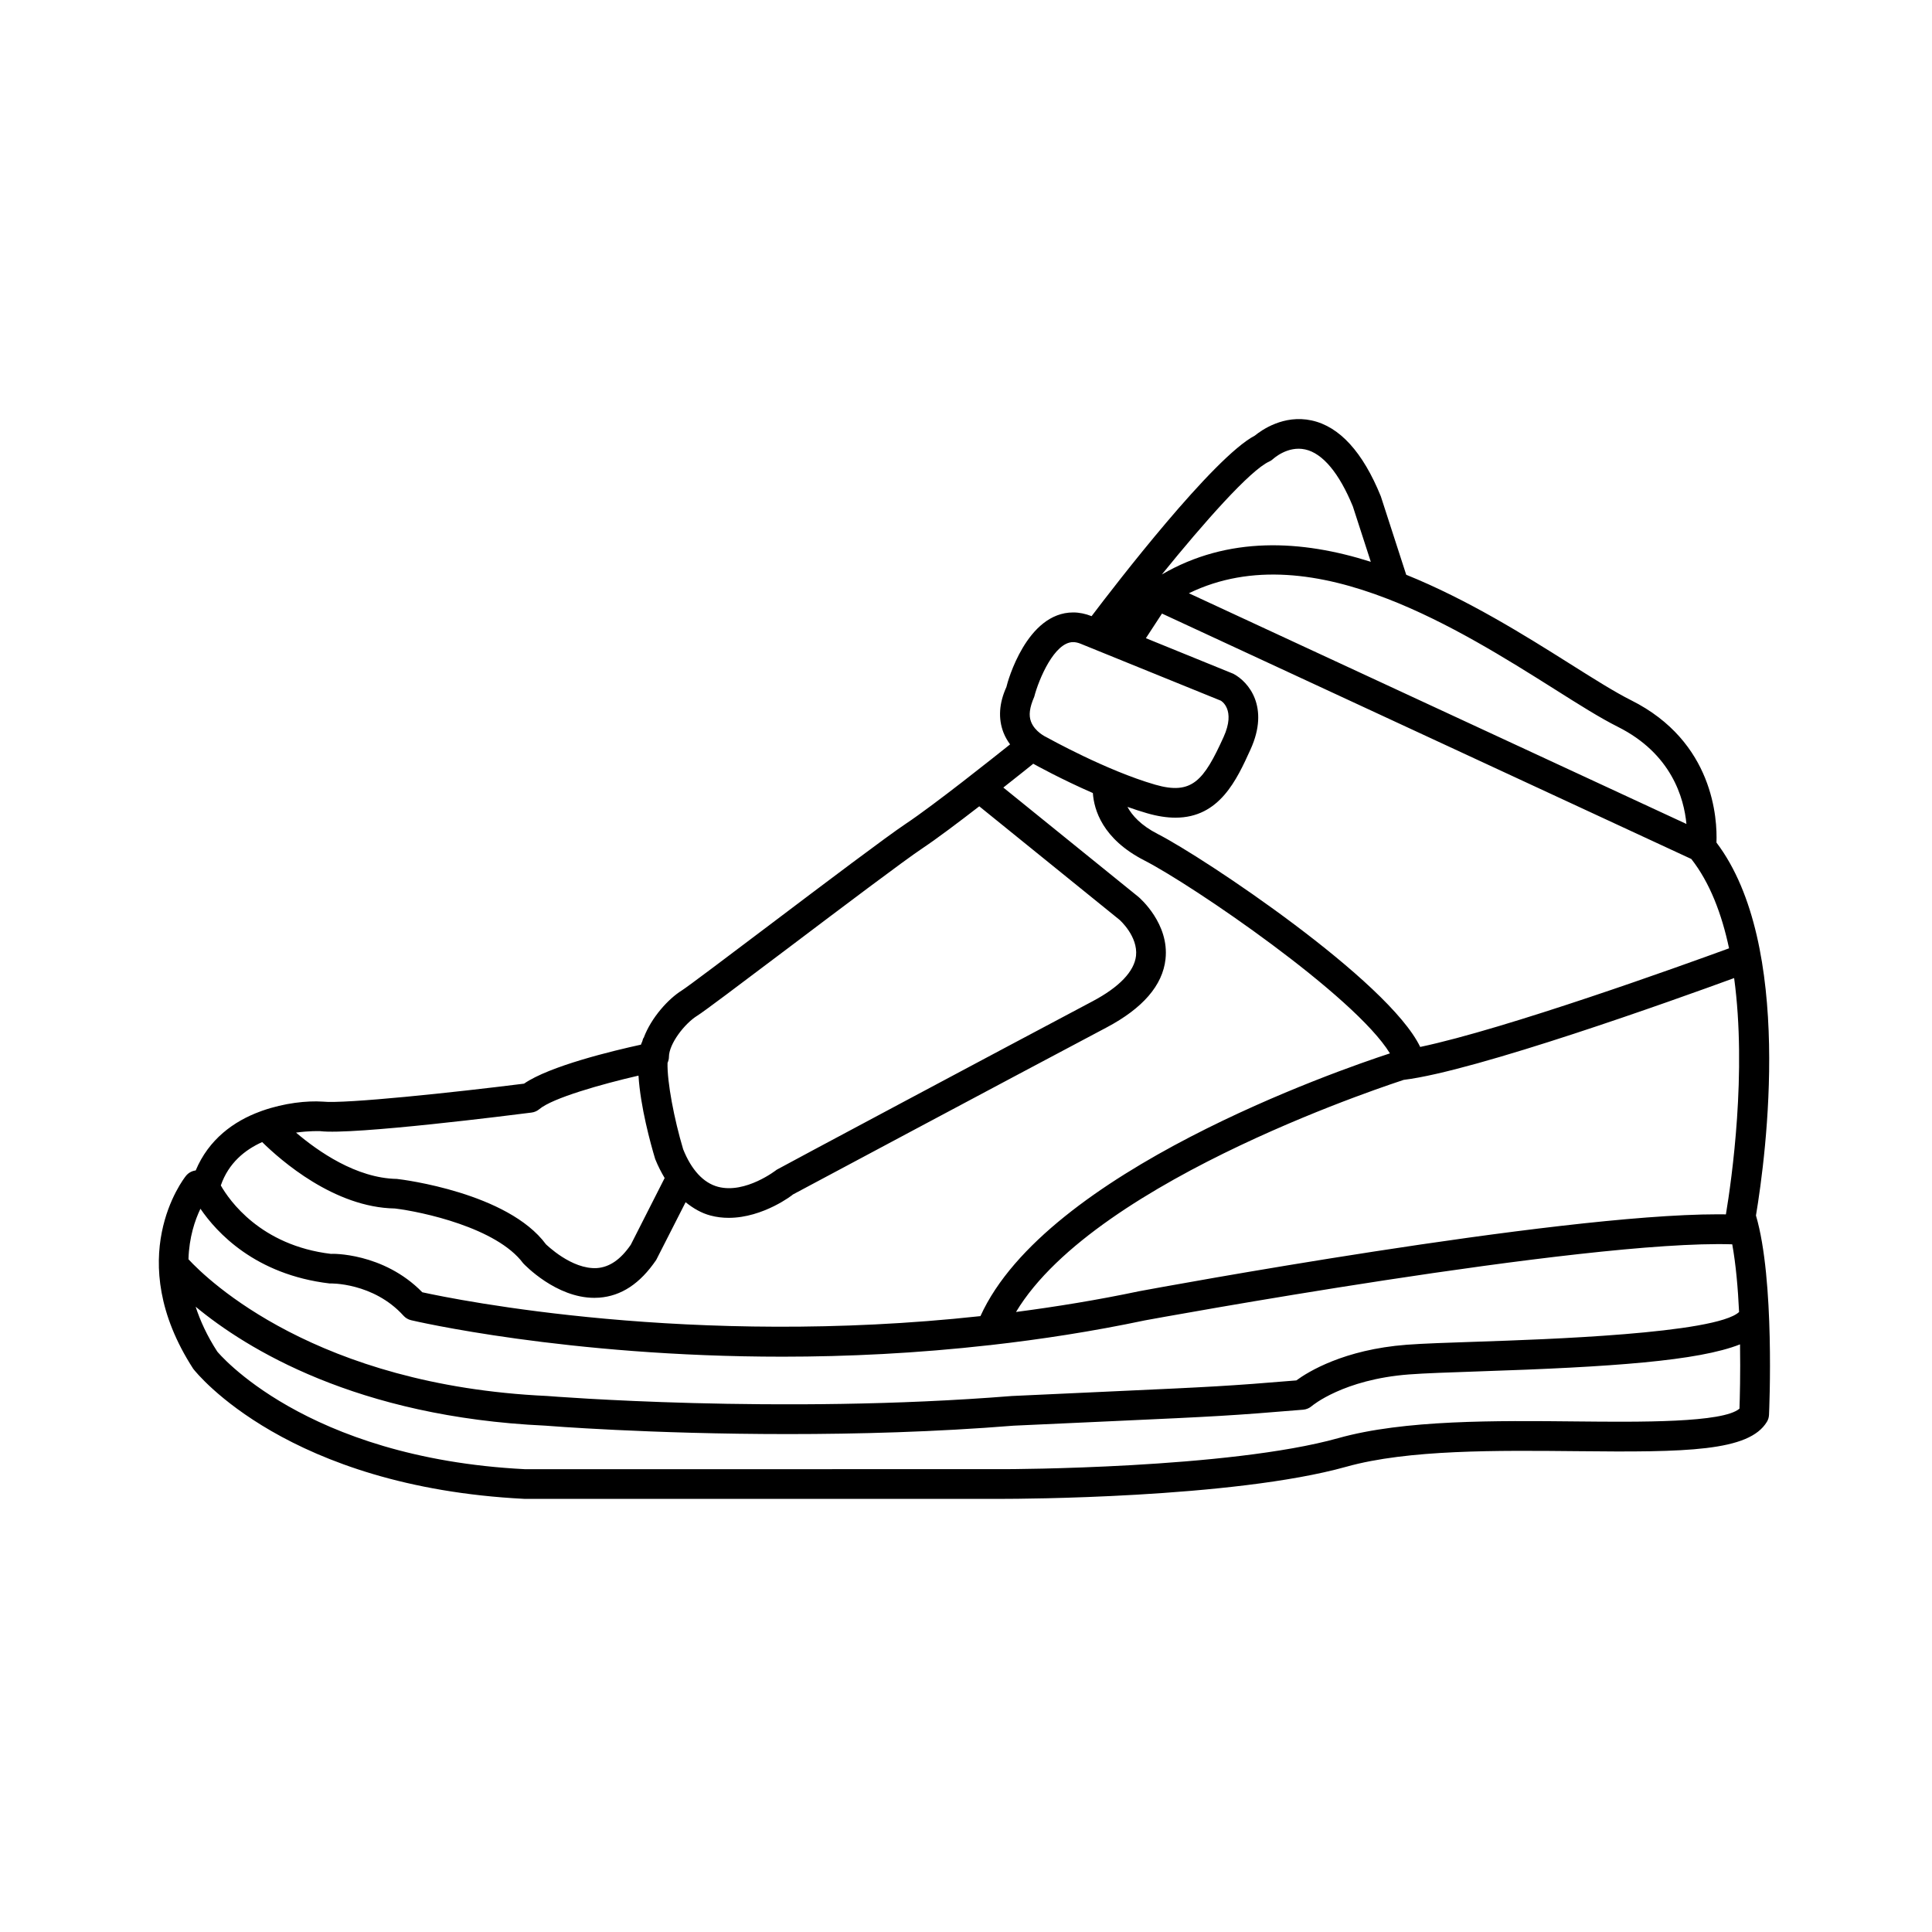 <?xml version="1.0" encoding="UTF-8"?>
<!-- Uploaded to: SVG Repo, www.svgrepo.com, Generator: SVG Repo Mixer Tools -->
<svg fill="#000000" width="800px" height="800px" version="1.1" viewBox="144 144 512 512" xmlns="http://www.w3.org/2000/svg">
 <path d="m282.91 541.21h127.43c2.457 0 60.418-0.102 90.449-8.508 16.375-4.59 40.148-4.328 61.141-4.125 28.969 0.309 45.586 0.078 50.324-7.793 0.34-0.559 0.527-1.195 0.551-1.852 0.07-1.48 1.559-35.816-3.457-52.812 2.707-16.238 10.027-71.754-10.469-98.832 0.242-6.164-0.691-26.742-22.609-37.707-4.281-2.141-9.855-5.652-16.297-9.715-11.785-7.422-26.938-16.934-43.312-23.547l-6.731-20.789c-4.762-11.723-10.934-18.492-18.324-20.105-7.414-1.621-13.305 2.582-15.051 4.008-11.012 5.754-37.164 39.785-43.273 47.855-1.629-0.645-3.266-0.984-4.871-0.984-12.328 0-17.398 18.316-17.703 19.758-1.953 4.297-2.211 8.359-0.781 12.066 0.465 1.195 1.086 2.219 1.754 3.141-4.32 3.449-20.176 16.074-27.621 21.027-4.992 3.328-21.461 15.75-35.977 26.719-10.738 8.109-21.844 16.492-23.449 17.5-3.449 2.148-8.016 7.086-10.043 12.508-0.031 0.047-0.078 0.078-0.109 0.125-0.125 0.219-0.164 0.551-0.262 0.805-0.102 0.301-0.285 0.582-0.363 0.891-7.352 1.605-24.215 5.652-30.984 10.336-18.633 2.34-47.398 5.391-53.348 4.762-4.156-0.277-10.148 0.348-16.059 2.426-0.172 0.047-0.34 0.117-0.504 0.188-7.008 2.559-13.656 7.391-17.098 15.625-0.984 0.125-1.922 0.605-2.59 1.441-0.707 0.875-16.98 21.891 1.93 51.121 0.969 1.266 25.09 31.289 87.711 34.469zm322.07-23.906c-4.336 3.777-26.535 3.559-42.988 3.394-21.484-0.219-45.879-0.48-63.34 4.426-28.992 8.117-87.742 8.219-88.332 8.219l-127.22 0.008c-58.551-2.977-81.508-31.172-81.523-31.172-2.715-4.195-4.519-8.164-5.731-11.887 13.398 11.098 42.609 29.223 92.652 31.52 0.41 0.039 27.734 2.234 64.281 2.234 18.375 0 39.086-0.551 59.859-2.227l26.34-1.203c27.551-1.258 31.086-1.426 50.383-3.031 0.836-0.07 1.645-0.418 2.273-0.961 0.078-0.07 8.336-7.055 25.75-8.383 4.219-0.324 10.762-0.535 18.461-0.805 35.426-1.164 58.199-2.785 69.281-7.164 0.121 7.773-0.051 14.371-0.148 17.031zm-88.977-87.129c19.105-2.312 71.754-21.191 87.559-26.977 3.379 24.953-0.605 53.168-2.18 62.621-0.676-0.008-1.379-0.016-2.102-0.016-43.25 0-148.61 19.5-153.36 20.379-11.066 2.332-21.98 4.102-32.668 5.504 21.461-35.73 102.54-61.379 102.75-61.512zm86.215-34.863c-12.477 4.566-59.125 21.363-81.852 26.137-8.43-17.555-57.277-50.152-69.543-56.426-4.488-2.297-6.793-4.914-8.039-7.188 1.738 0.613 3.473 1.18 5.18 1.676 2.762 0.797 5.234 1.18 7.559 1.18 11.66 0 16.223-10.035 19.883-18.098 5.102-11.227-0.504-17.902-4.559-20.035l-23.176-9.43 4.266-6.527 140.28 65.039c4.914 6.273 8.062 14.555 10 23.672zm-29.488-58.703c14.199 7.102 17.539 18.82 18.191 25.75l-131.86-61.141c16.594-8.07 35.023-5.344 52.586 1.457h0.008c16.16 6.258 31.582 15.934 44.113 23.828 6.613 4.184 12.328 7.789 16.965 10.105zm-92.387-70.289c0.395-0.172 0.746-0.418 1.062-0.707 0.039-0.031 3.816-3.543 8.492-2.504 4.644 1.016 9.035 6.336 12.625 15.105l4.754 14.672c-18.414-5.848-37.793-6.863-55.371 3.352 11.152-13.766 23.414-27.645 28.438-29.918zm-62.266 62.348c1.227-4.731 5.367-14.5 10.312-14.5 0.621 0 1.289 0.148 1.992 0.434l37.141 15.082c0.039 0.016 4.086 2.281 0.73 9.66-5.25 11.562-8.367 15.406-18.098 12.609-13.02-3.762-28.387-12.352-28.891-12.617-0.031-0.008-3.016-1.379-4.039-4.102-0.629-1.656-0.41-3.648 0.852-6.566zm-89.309 84.512c1.812-1.133 10.32-7.543 24.035-17.887 14.438-10.902 30.805-23.254 35.598-26.449 3.84-2.566 9.66-6.941 15.113-11.164l37.156 30.07c0.055 0.039 4.953 4.383 4.383 9.566-0.465 4.125-4.434 8.273-11.477 12.012-25.098 13.289-83.152 44.281-83.75 44.664-0.078 0.07-8.25 6.465-15.555 4.519-3.891-1.039-7.039-4.496-9.227-9.941-2.394-7.988-4.273-17.871-4.141-22.883 0.211-0.496 0.367-1.016 0.367-1.574 0-3.461 4.102-8.816 7.496-10.934zm-99.961 30.582c8.676 1.086 51.23-4.305 56.059-4.922 0.754-0.094 1.473-0.41 2.055-0.898 3.473-2.945 16.398-6.613 26.285-8.895 0.496 8.203 3.203 18.074 4.426 22.113 0.746 1.859 1.598 3.496 2.504 5.031l-8.98 17.688c-2.676 3.891-5.59 5.91-8.918 6.172-6.801 0.426-13.5-6.289-13.547-6.289-10.078-13.664-37.91-17.168-39.5-17.336-10.754-0.18-20.914-7.312-26.742-12.273 3.512-0.492 6.133-0.391 6.359-0.391zm-15.332 2.898c4.879 4.801 19.098 17.344 35.18 17.602 7.102 0.859 27 5.078 34 14.531 0.371 0.387 8.691 9.148 18.844 9.148 0.434 0 0.867-0.016 1.309-0.047 5.785-0.441 10.777-3.652 15.098-10.004l7.785-15.289c2 1.598 4.148 2.883 6.598 3.527 1.629 0.434 3.242 0.613 4.824 0.613 9.195 0 17.105-6.188 17.012-6.188 0 0 58.047-31 83.145-44.273 9.598-5.086 14.848-11.172 15.602-18.105 1.039-9.359-6.746-16.129-7.164-16.484l-35.816-28.984c4.289-3.379 7.504-5.953 7.824-6.219 0.039-0.023 0.047-0.07 0.086-0.102 0.559 0.316 7.336 4.078 15.816 7.777 0.309 4.375 2.488 12.137 13.625 17.848 12.801 6.559 55.805 35.906 65.102 51.145-13.824 4.519-91.125 31.301-108.52 69.629-76.461 8.336-138.87-4.336-147.91-6.32-10.367-10.605-24.199-10.242-24.199-10.172-18.688-2.242-26.969-14.219-29.199-18.137 2.055-5.953 6.394-9.441 10.961-11.496zm17.906 37.477c0.07-0.047 11.57-0.293 19.562 8.551 0.527 0.582 1.227 1 2 1.18 0.605 0.148 41.172 9.668 98.441 9.668 17.051 0 35.598-0.875 55-3.07 0.023 0 0.047 0.016 0.07 0.016 0.039 0 0.07-0.031 0.109-0.031 13.297-1.504 26.984-3.613 40.887-6.543 1.164-0.211 116.46-21.41 155.61-20.152 0.969 5.336 1.52 11.691 1.812 17.941-6.141 5.754-51.766 7.281-69.289 7.863-7.832 0.262-14.5 0.488-18.797 0.812-16.641 1.273-26.145 7.18-29.246 9.453-18.137 1.504-22.074 1.691-48.918 2.914l-26.48 1.219c-61.574 4.938-122.4 0.055-123.14-0.008-61.254-2.816-90.016-30.781-95.055-36.227 0.164-5.84 1.738-10.422 3.172-13.391 4.258 6.242 14.469 17.469 34.266 19.805z"/>
</svg>